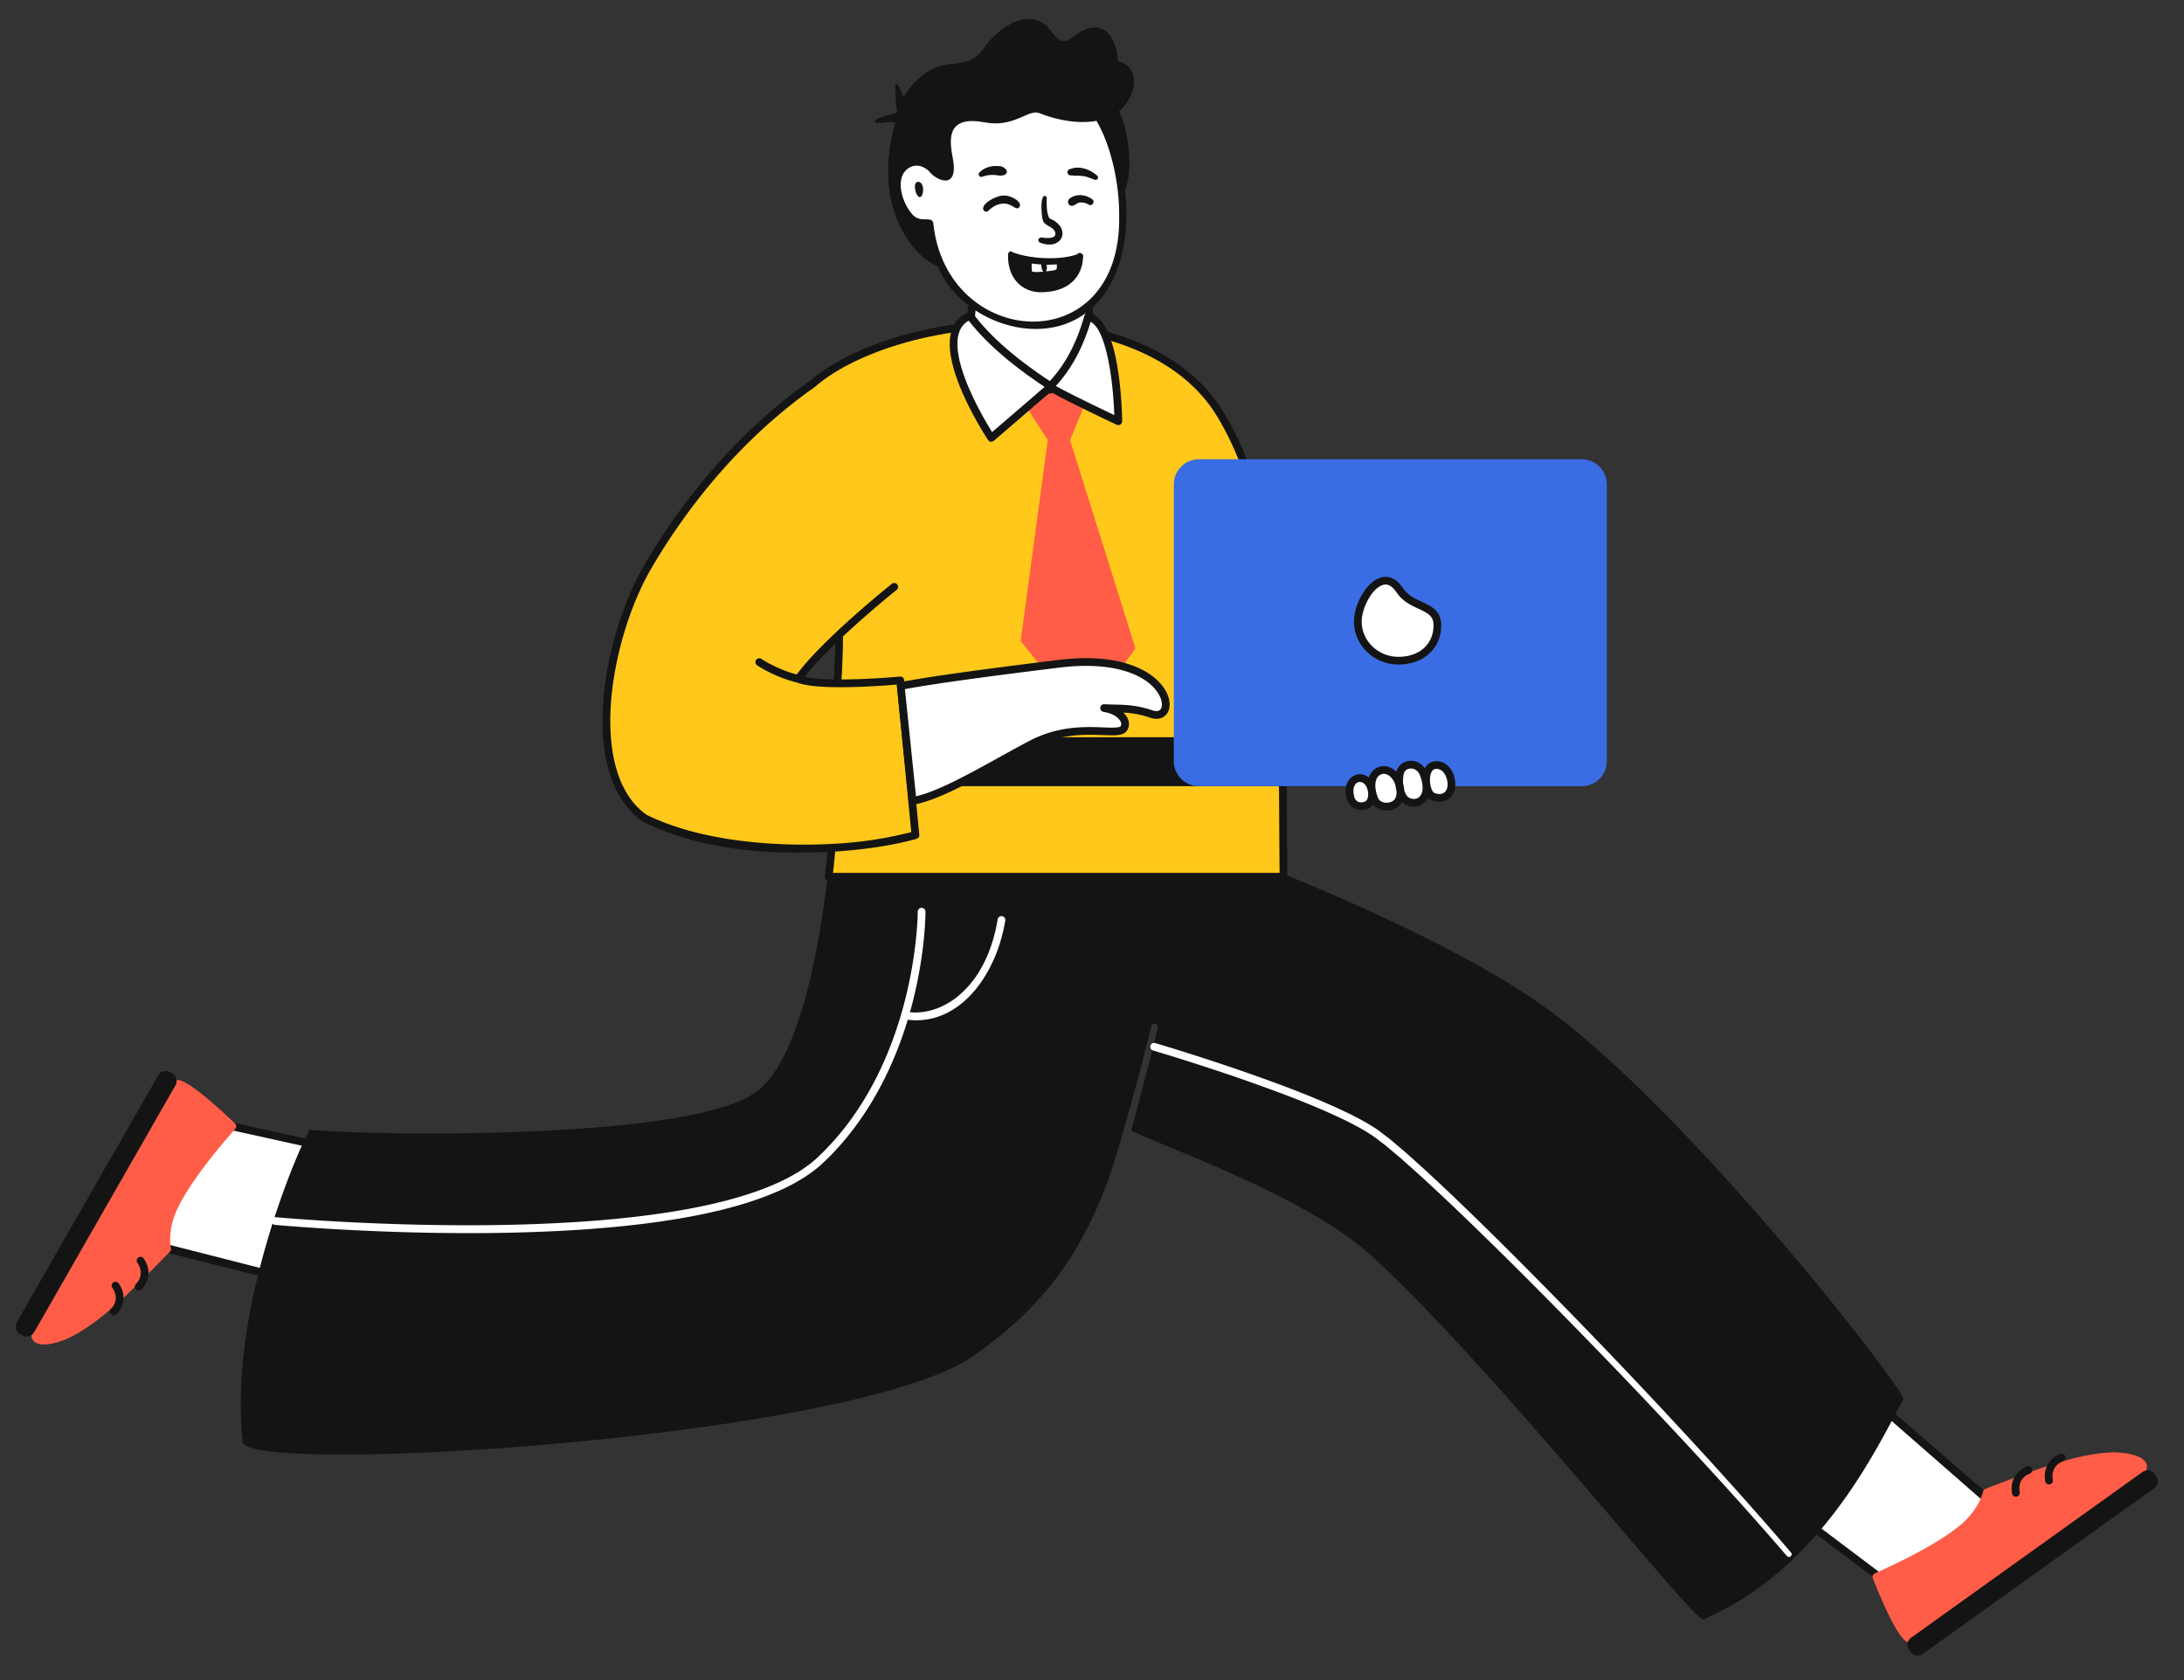 <svg width="338" height="260" fill="none" xmlns="http://www.w3.org/2000/svg"><rect width="100%" height="100%" fill="#333333" stroke="none"/><path fill-rule="evenodd" clip-rule="evenodd" d="M48.778 177.299l-15.496-3.522-9.297 18.704 23.22 6.187 1.573-21.369z" fill="#fff"/><path fill-rule="evenodd" clip-rule="evenodd" d="M23.394 192.556a.571.571 0 01.023-.053l9.275-19.046a.599.599 0 01.665-.318l15.49 3.413a.597.597 0 11-.257 1.166l-15.035-3.313-8.7 17.889 22.65 5.783a.597.597 0 11-.168 1.182l-23.469-5.9a.598.598 0 01-.474-.803z" fill="#141414"/><path fill-rule="evenodd" clip-rule="evenodd" d="M36.385 173.894a.56.56 0 01.04.764c-.18.215-.412.485-.685.803-1.675 1.948-5.16 6.002-7.635 10.316l-.006.012c-1.456 2.543-2.039 5.176-1.642 7.416a.563.563 0 01-.152.49c-6.172 6.307-10.633 10.863-15.554 13.318-.865.432-4.337 1.786-5.527.531-.55-.58-.477-1.489.217-2.7a13510.9 13510.9 0 0012.75-22.382c3.875-6.811 7.222-12.694 8.488-14.905a.856.856 0 01.638-.424c1.621-.23 6.882 4.651 9.068 6.761z" fill="#FF5D47"/><path fill-rule="evenodd" clip-rule="evenodd" d="M24.477 166.42l-21.88 38.224a1.323 1.323 0 00.494 1.807l.38.218a1.328 1.328 0 001.811-.494l21.88-38.224a1.323 1.323 0 00-.493-1.807l-.381-.218a1.329 1.329 0 00-1.81.494zm-7.118 32.244a.595.595 0 00.028.637c1.245 1.789-.068 3.113-.222 3.258a.598.598 0 00.813.875c.79-.725 1.886-2.666.391-4.814a.599.599 0 00-1.01.044zm3.871-3.864a.595.595 0 00.028.637c1.245 1.789-.068 3.113-.222 3.257a.599.599 0 00.813.876c.79-.726 1.886-2.667.39-4.814a.599.599 0 00-1.01.044z" fill="#141414"/><path fill-rule="evenodd" clip-rule="evenodd" d="M288.945 215.815l19.464 16.981-16.093 12.468-13.639-10.326 10.268-19.123z" fill="#fff"/><path fill-rule="evenodd" clip-rule="evenodd" d="M309.022 233.236a.747.747 0 01-.042.039l-16.138 12.453a.6.6 0 01-.737.013l-12.662-9.541a.598.598 0 01.721-.953l12.287 9.259 15.134-11.639-17.946-15.681a.597.597 0 11.647-1.004l18.641 16.127c.16.104.264.279.272.47a.589.589 0 01-.177.457z" fill="#141414"/><path fill-rule="evenodd" clip-rule="evenodd" d="M289.836 244.227a.563.563 0 01.281-.711c.256-.121.579-.27.959-.445 2.337-1.076 7.196-3.313 11.245-6.208l.009-.008c2.384-1.707 4.012-3.86 4.586-6.061a.565.565 0 01.343-.383c8.242-3.169 14.198-5.459 19.695-5.646.968-.033 4.688.178 5.248 1.814.255.756-.189 1.552-1.325 2.365-4.145 2.969-13.059 9.389-20.924 15.053-6.364 4.583-11.861 8.541-13.934 10.026a.856.856 0 01-.756.119c-1.572-.463-4.319-7.088-5.427-9.915z" fill="#FF5D47"/><path fill-rule="evenodd" clip-rule="evenodd" d="M297.546 255.971l35.834-25.663a1.323 1.323 0 00.304-1.849l-.256-.355a1.327 1.327 0 00-1.851-.305l-35.833 25.664a1.326 1.326 0 00-.307 1.848l.256.356a1.329 1.329 0 001.853.304zm19.918-26.36a.595.595 0 00.242-.591c-.388-2.144 1.358-2.802 1.557-2.87a.596.596 0 00-.374-1.134c-1.017.332-2.826 1.641-2.362 4.215a.598.598 0 00.937.38zm-5.129 1.905a.598.598 0 00.239-.591c-.386-2.144 1.361-2.802 1.56-2.869a.598.598 0 00-.374-1.134c-1.02.332-2.826 1.641-2.364 4.215a.598.598 0 00.939.379zM238.9 155.735c-17.701-12.555-50.017-24.286-50.017-24.286s-49.359.837-60.388.837c-1.527 14.199-4.686 31.402-11.26 36.545-9.988 7.814-60.586 6.886-69.305 5.999-1.841 3.063-12.75 28.383-10.316 48.543 3.521 4.868 94.75-.862 112.956-13.494 11.588-8.041 17.187-16.756 21.25-28.147a287.586 287.586 0 003.245-10.992c1.09-3.971 2.134-7.96 3.118-11.956l.001-.003a.503.503 0 01.977.236c-.956 4.02-1.97 8.019-3.033 12.01a424 424 0 01-1.077 3.932c7.918 3.668 27.509 10.489 37.402 19.573 18.823 17.287 48.441 54.971 51.097 56.107 18.249-7.772 27.003-26.727 31.049-34.183-1.884-4.21-34.603-45.759-55.699-60.721z" fill="#141414"/><path fill-rule="evenodd" clip-rule="evenodd" d="M154.402 142.264a.598.598 0 011.18.193c-1.297 7.896-6.397 15.438-13.795 15.438-.426 0-.86-.025-1.301-.077-2.061 6.81-5.914 15.356-13.076 22.118-7.073 6.677-23.511 10.324-48.858 10.838-2.026.041-4.03.059-5.994.059-16.269 0-29.794-1.258-29.945-1.272a.598.598 0 11.113-1.189c.673.064 67.465 6.177 83.862-9.304 15.38-14.521 15.444-37.744 15.443-37.977a.598.598 0 01.595-.6h.003c.329 0 .596.265.598.594.001.243.01 6.048-1.924 13.776a60.94 60.94 0 01-.477 1.789c5.524.514 11.906-4.218 13.576-14.386zm101.31 74.172c7.313 7.803 14.524 15.704 21.477 23.839a.416.416 0 01-.633.539v-.001c-6.97-8.09-14.206-15.955-21.543-23.721a990.401 990.401 0 00-22.408-22.917c-3.807-3.745-7.631-7.476-11.558-11.087a119.705 119.705 0 00-2.42-2.201 235.97 235.97 0 01-.542-.484c-.177-.155-.353-.314-.528-.472-.32-.288-.639-.576-.969-.848l-1.523-1.284-.266-.225c-.165-.14-.329-.28-.498-.41l-.784-.595a29.127 29.127 0 01-.349-.265c-.405-.31-.81-.62-1.251-.87-1.009-.669-2.106-1.235-3.199-1.799l-.239-.124c-4.766-2.319-9.771-4.207-14.798-5.989a297.727 297.727 0 00-7.585-2.568 330.72 330.72 0 00-7.642-2.387l-.004-.001a.597.597 0 11.342-1.144 323.35 323.35 0 017.674 2.397c2.548.828 5.088 1.681 7.614 2.577 5.052 1.793 10.077 3.684 14.932 6.047l.255.131c1.118.577 2.235 1.154 3.303 1.859.467.267.887.59 1.307.914l.357.274.811.62c.173.134.337.275.501.416l.274.233 1.538 1.307c.334.278.654.568.974.859.176.16.351.32.53.478l.571.515c.806.725 1.612 1.45 2.397 2.197 3.928 3.641 7.743 7.392 11.541 11.159a994.343 994.343 0 0122.341 23.031z" fill="#fff"/><path fill-rule="evenodd" clip-rule="evenodd" d="M129.857 98.231l.005.28c.016 1.602-.084 4.163-.258 7.238-2.538-.016-4.891-.191-6.065-.697 1.461-2.041 3.866-4.514 6.318-6.82zm68.785 37.446c-.321-26.355.797-54.64-9.985-71.897-11.934-19.101-49.542-15.807-62.832-4.444-6.612 4.585-16.708 13.318-25.44 28.143-6.464 10.975-10.443 32.263-.623 39.132 8.668 4.303 20.047 5.057 28.673 4.598a306.048 306.048 0 01-.465 4.468h70.672z" fill="#FFC81A"/><path fill-rule="evenodd" clip-rule="evenodd" d="M124.519 104.74c1.226-1.575 2.933-3.363 4.741-5.109a151.456 151.456 0 01-.22 5.51c-1.805-.028-3.43-.143-4.521-.401zm4.401 30.341c.106-.968.222-2.083.343-3.304 7.617-.474 12.086-1.838 12.561-1.956a.6.6 0 00.45-.638l-2.345-23.946a.595.595 0 00-.653-.536c-1.895.176-5.632.438-9.038.449.152-2.804.237-5.14.223-6.645v-.016a160.66 160.66 0 018.303-7.203.596.596 0 00.093-.84.597.597 0 00-.841-.092c-.255.205-3.832 3.068-7.584 6.52-.393.36-.787.728-1.178 1.098-2.275 2.156-4.496 4.444-5.958 6.406-3.054-.8-5.442-2.397-5.47-2.414a.597.597 0 00-.669.988c.118.081 2.77 1.861 6.2 2.672 1.159.477 3.285.671 5.619.716.393.006.793.008 1.195.008 3.515-.005 7.202-.286 8.624-.407l2.236 22.844c-3.138.746-6.527 1.476-11.65 1.779-.4.023-.802.045-1.209.062-8.653.39-19.941-.491-28.104-4.53-5.644-3.983-5.871-12.649-5.506-17.466.546-7.146 2.975-15.135 6.339-20.847 6.892-11.703 14.69-19.605 20.899-24.64a71.406 71.406 0 014.249-3.209c1.957-1.706 4.502-3.245 7.454-4.553 6.78-3.009 15.717-4.808 24.659-4.645 13.911.255 24.841 5.125 29.987 13.361 9.527 15.248 9.679 39.517 9.825 62.99.014 2.627.031 5.336.062 7.994H128.92zm60.245-71.615c-5.363-8.587-16.656-13.66-30.981-13.923-7.353-.135-14.999 1.038-21.526 3.303-4.569 1.587-8.382 3.641-11.141 5.971a75.77 75.77 0 00-3.802 2.83c-5.826 4.617-14.347 12.797-21.847 25.53-6.841 11.62-10.42 32.948-.45 39.924.026.016.051.03.08.045 7.468 3.708 16.064 4.791 23.553 4.791 1.333 0 3.754-.034 5.002-.095-.14 1.431-.275 2.706-.396 3.769a.598.598 0 00.593.663h70.391c.16 0 .315-.065.427-.177a.604.604 0 00.172-.427c-.034-2.846-.054-5.768-.071-8.592-.146-23.635-.298-48.078-10.004-63.613z" fill="#141414"/><path fill-rule="evenodd" clip-rule="evenodd" d="M158.721 62.767l3.44 5.342-4.205 31.097 9.747 12.018 8.027-10.874-10.129-32.24 2.294-5.533-5.914-3.267-3.26 3.457z" fill="#FF5D47"/><path fill-rule="evenodd" clip-rule="evenodd" d="M168.032 42.453l.597 6.803c.098 4.028-6.139 11.067-6.139 11.067s-12.092-7.617-12.186-11.525l.704-7.36" fill="#fff"/><path fill-rule="evenodd" clip-rule="evenodd" d="M162.491 60.92a.596.596 0 01-.319-.092c-1.266-.797-12.367-7.907-12.466-12.015 0-.024.001-.048.003-.071l.704-7.36a.598.598 0 011.191.113l-.701 7.321c.04.826.877 2.78 5.893 6.736a80.114 80.114 0 005.58 3.987 46.022 46.022 0 002.734-3.586c1.94-2.84 2.951-5.145 2.922-6.665l-.596-6.783a.598.598 0 011.192-.105l.598 6.804a.481.481 0 01.002.038c.102 4.214-6.028 11.182-6.289 11.477a.598.598 0 01-.448.201z" fill="#141414"/><path fill-rule="evenodd" clip-rule="evenodd" d="M168.378 49.064c-1.1 3.933-2.908 7.734-5.823 10.68-5.156-3.373-9.516-6.944-12.452-10.87-7.212 3.038 3.311 18.892 3.311 18.892s8.355-7.174 9.141-7.884c.785.71 10.515 5.308 10.515 5.308s-.203-15.578-4.692-16.126z" fill="#fff"/><path fill-rule="evenodd" clip-rule="evenodd" d="M163.4 59.726c1.34.775 5.268 2.712 9.049 4.51-.176-5.482-1.263-13.235-3.663-14.432-1.204 4.034-3.014 7.367-5.386 9.922zm-13.476-10.1c-.762.429-1.265 1.07-1.531 1.948-.631 2.087.112 5.476 2.147 9.801a54.9 54.9 0 003.006 5.49 2460.67 2460.67 0 008.116-6.994c-5.257-3.495-9.107-6.855-11.738-10.245zm3.489 18.738a.6.6 0 01-.498-.267c-.302-.456-7.377-11.211-5.667-16.868.415-1.369 1.297-2.346 2.623-2.905a.598.598 0 01.711.193c2.576 3.444 6.467 6.867 11.886 10.455 2.382-2.542 4.175-5.926 5.333-10.069a.6.6 0 01.649-.432c4.868.595 5.196 15.064 5.217 16.711a.596.596 0 01-.854.548c-1.473-.697-8.27-3.923-10.208-5.097-1.748 1.53-8.489 7.318-8.801 7.586a.601.601 0 01-.391.145zm53.666 53.301h-59.848c-1.708 0-3.093-1.697-3.093-3.79s1.385-3.789 3.093-3.789h59.848c1.708 0 3.093 1.696 3.093 3.789s-1.385 3.79-3.093 3.79z" fill="#141414"/><path fill-rule="evenodd" clip-rule="evenodd" d="M244.79 121.665h-59.242a3.882 3.882 0 01-3.885-3.879V74.952a3.882 3.882 0 013.885-3.878h59.242a3.882 3.882 0 013.885 3.878v42.834a3.882 3.882 0 01-3.885 3.879z" fill="#3A6DE3"/><path fill-rule="evenodd" clip-rule="evenodd" d="M222.455 96.784c0 3.348-2.562 5.462-6.034 5.462s-6.286-2.714-6.286-6.062c0-3.349 3.723-9.015 6.482-4.853 1.916 2.89 5.838 2.105 5.838 5.453z" fill="#fff"/><path fill-rule="evenodd" clip-rule="evenodd" d="M214.436 90.454c-.191 0-.339.044-.428.07-1.687.508-3.276 3.618-3.276 5.66 0 3.013 2.552 5.465 5.689 5.465 3.251 0 5.435-1.955 5.435-4.865 0-1.438-.798-1.873-2.329-2.578-1.162-.536-2.48-1.143-3.41-2.546-.665-1.004-1.273-1.206-1.681-1.206zm1.985 12.389c-3.796 0-6.885-2.987-6.885-6.66 0-2.519 1.841-6.115 4.127-6.801.74-.223 2.174-.308 3.452 1.62.742 1.12 1.846 1.628 2.914 2.12 1.486.685 3.023 1.393 3.023 3.662 0 3.567-2.727 6.059-6.631 6.059z" fill="#141414"/><path fill-rule="evenodd" clip-rule="evenodd" d="M139.396 106.168c4.501-.908 15.077-2.291 24.48-3.444 17.559-2.154 18.852 9.318 14.305 7.776-3.03-1.027-4.97-.787-7.281-.919 2.546.404 3.703 2.067 3.038 3.122-.933 1.48-7.269-1.18-14.204 2.409-6.157 3.187-13.879 8.096-18.502 8.821l-1.836-17.765z" fill="#fff"/><path fill-rule="evenodd" clip-rule="evenodd" d="M140.047 106.649l1.714 16.575c3.319-.741 8.082-3.377 12.697-5.931 1.753-.97 3.409-1.886 5.001-2.711 4.403-2.278 8.548-2.119 11.291-2.014 1.117.042 2.506.095 2.682-.183.124-.196.125-.432.003-.7-.248-.545-1.085-1.27-2.629-1.515a.596.596 0 01.128-1.185c.513.029 1.02.04 1.51.05 1.72.038 3.499.076 5.93.9.318.108.9.233 1.215-.14.309-.364.367-1.199-.197-2.24-1.507-2.78-6.356-5.353-15.443-4.239-11.956 1.466-19.989 2.587-23.902 3.333zm1.186 17.881a.598.598 0 01-.595-.536l-1.836-17.764a.597.597 0 01.476-.647c3.716-.75 11.968-1.912 24.525-3.452 4.548-.558 8.402-.271 11.457.852 2.427.892 4.267 2.314 5.183 4.004.744 1.372.767 2.743.06 3.579-.564.667-1.48.85-2.513.5a14.749 14.749 0 00-4.13-.79c.287.275.513.583.665.916.285.629.256 1.295-.081 1.829-.543.862-1.815.813-3.74.74-2.617-.1-6.572-.253-10.694 1.881-1.578.817-3.227 1.729-4.972 2.695-5.002 2.768-10.175 5.631-13.712 6.186a.728.728 0 01-.093.007z" fill="#141414"/><path fill-rule="evenodd" clip-rule="evenodd" d="M224.488 120.383c-.179-.661-.691-1.71-1.757-1.94-1.429-.307-2.087.865-2.152 2.134a8.047 8.047 0 00-.238-.74c-.799-2.136-3.329-1.803-3.67-.225a6.067 6.067 0 00-.12 1.752c-.435-1.377-1.57-2.488-2.843-2.14-.952.26-1.486 1.189-1.451 2.45-.327-.659-.932-1.171-1.637-1.254-1.102-.13-2.232 1.083-1.559 3.19.493 1.545 2.387 1.328 3.097.288a2 2 0 00.331-.857c.07.233.152.47.255.713.646 1.529 3.309 1.395 3.84-.201.123-.368.169-.763.152-1.161.198.696.523 1.229.886 1.479 1.199.826 3.069.293 3.145-1.833.189.575.512 1.037.947 1.202 1.873.713 3.41-.514 2.774-2.857z" fill="#fff"/><path fill-rule="evenodd" clip-rule="evenodd" d="M223.567 122.604c-.391.335-.979.368-1.612.09-.406-.178-.903-1.762-.518-2.947.196-.605.528-.757.853-.758.108 0 .214.016.314.038.906.195 1.247 1.293 1.307 1.512.244.899.115 1.671-.344 2.065zm-3.978.777c-.449.35-1.119.35-1.628-.001-.235-.162-.476-.55-.637-1.085a4.684 4.684 0 00-.183-1.036 5.476 5.476 0 01.114-1.521c.119-.549.621-.777 1.016-.806.023-.002.052-.003.085-.003.319-.001 1.05.115 1.425 1.117.578 1.545.506 2.792-.192 3.335zm-3.573-.016c-.202.607-.862.846-1.365.865-.481.019-1.123-.155-1.357-.708-.495-1.176-.582-2.309-.229-3.034.175-.359.445-.591.801-.689.611-.166 1.102.182 1.408.504.31.327.542.749.688 1.198.032.338.091.66.171.958.01.317-.024.627-.117.906zm-4.413.311c-.124.31-.514.513-.959.499-.236-.008-.807-.098-1.014-.747-.278-.868-.222-1.626.153-2.079a.882.882 0 01.673-.342c.031 0 .062.002.093.006.433.051.709.372.863.632.349.584.428 1.438.191 2.031zm13.462-3.449c-.128-.471-.666-2.035-2.208-2.367-1.031-.221-1.877.16-2.347 1.028-.551-.777-1.403-1.213-2.326-1.147-1.029.075-1.859.757-2.085 1.701-.733-.747-1.658-1.038-2.549-.794-.693.189-1.233.645-1.561 1.319a3.324 3.324 0 00-.145.364 2.203 2.203 0 00-1.155-.504c-.683-.08-1.367.204-1.829.762-.638.772-.773 1.939-.37 3.202.299.937 1.108 1.541 2.11 1.577.032.002.065.002.097.002.749-.001 1.42-.339 1.805-.877.466.583 1.221.935 2.078.933.04 0 .079-.001.118-.003 1.012-.039 1.87-.543 2.292-1.315.094.098.192.185.292.255.467.321.998.48 1.522.479a2.476 2.476 0 001.52-.519c.199-.155.476-.428.696-.855.137.136.287.246.453.319.439.192.881.287 1.301.287a2.39 2.39 0 001.573-.565c.817-.701 1.085-1.928.718-3.282z" fill="#141414"/><path fill-rule="evenodd" clip-rule="evenodd" d="M172.878 25.576c-3.219-14.08-12.386-15.097-19.028-13.891-5.293.96-10.433 5.503-9.833 14.29a2.974 2.974 0 00-5.022 1.36c-.579 2.404.95 7.866 4.873 7.174.378 6.455 5.722 15.91 16.325 15.824 11.549-.094 15.538-12.278 12.685-24.757z" fill="#fff"/><path fill-rule="evenodd" clip-rule="evenodd" d="M143.292 33.947c.568.006 1.014.01 1.137.53 2.003 19.68 29.168 21.445 28.776-1.043.039-4.84-1.164-10.729-3.504-14.728-2.589.462-5.768.027-8.863-1.198-.702-.277-1.477.063-2.469.498-1.41.62-3.256 1.43-5.949.93-5.504-1.025-5.663 1.992-4.987 5.406 1.038 5.25-2.548 3.62-3.661 2.138-.738-.665-1.634-1.044-2.552-.754-2.917 1.039-1.866 5.244-.152 7.303.684.902 1.542.911 2.224.918zm29.74-24.458c3.498.784 3.019 5.33.127 7.761 1.426 2.387 2.315 9.465.938 12.065.795 6.728-.475 12.81-3.598 16.751-7.285 9.188-21.884 4.051-25.385-4.897-3.383-1.125-10.343-8.766-6.588-22.142-.23-.213-.915-.134-1.582-.056-.897.105-1.762.206-1.447-.415.123-.243 1.621-.646 2.625-.916.281-.076.523-.14.686-.19.012-.03-.019-.335-.064-.774-.193-1.89-.638-6.253 1.076-1.705 3.08-4.56 5.665-4.863 7.891-5.124 1.631-.19 3.069-.359 4.367-2.163 3.784-5.258 8.299-5.845 10.337-3.201 1.645 2.135 2.113 2.394 3.766 1.136 4.256-3.24 6.582-.263 6.851 3.87zm-31.405 19.79c-.117-.724.076-1.08.378-1.13.303-.049.712.144.83.868.118.723-.144 1.434-.447 1.483-.302.049-.643-.498-.761-1.221z" fill="#141414"/><path fill-rule="evenodd" clip-rule="evenodd" d="M154.273 27.124a4.108 4.108 0 00-.631-.051c-.577-.015-1.112.105-1.667.29-.388.132-.691-.392-.4-.664.769-.81 1.972-1.106 3.06-.99.676-.031 1.768.881.815 1.357-.392.163-.783.11-1.177.058zm11.283 3.585c1.052-.786 2.503-.599 3.479.13.508.353-.024 1.153-.545.832-.364-.218-.772-.342-1.159-.335-.316-.045-.587.12-.843.276-.347.211-.667.406-1.035.044a.633.633 0 01.103-.947zm-3.138 3.095c3.527 1.424 2.032 5.15-1.519 3.72-.553-.455.086-.945.613-.72l.043.002.031.003c.674.041 2.006.123 1.697-.884-.099-.416-.514-.66-.931-.906-.419-.247-.839-.495-.946-.918-.233-.56-.479-3.83.307-3.784a.324.324 0 01.276.337l-.001.336c-.005.955-.011 1.983.43 2.814zm-5.283-1.634a.5.5 0 00.594-.063c.676-.924-1.481-1.906-2.283-1.837-.912-.165-3.868 1.26-3.194 2.322a.501.501 0 00.714.016c.587-.551 1.267-.981 2.057-1.08.805-.137 1.395.209 2.112.642zm12.667-4.986c-1.142-1.003-2.851-1.63-4.331-.961-.426.182-.325.872.149.911.314.035.626.042.937.05.643.014 1.278.03 1.907.287l.978.35c.373.148.686-.388.36-.637zm-8.655 13.746a19.103 19.103 0 01-1.478-.152c-.022.42-.023.86.069 1.266.543.085 1.106.045 1.656.006l.082-.006c-.277-.31-.301-.68-.325-1.057a1.076 1.076 0 01-.004-.057zm.835.037c.042.328.09.713-.105.991-.006.013-.016.023-.026.034l-.011.012c.114-.015.234-.028.357-.041.44-.048.916-.1 1.267-.246.129-.187.104-.508.085-.766l-.003-.044a17.99 17.99 0 01-1.564.055v.005zm4.743-1.624a.492.492 0 01.488-.185c.384.085.499.433.391.726-.102 2.626-1.873 5.339-6.588 5.339-2.412 0-5.008-1.747-5.008-5.583-.034-.308.041-.693.404-.75 2.24 1.082 7.381 1.531 10.313.453z" fill="#141414"/></svg>